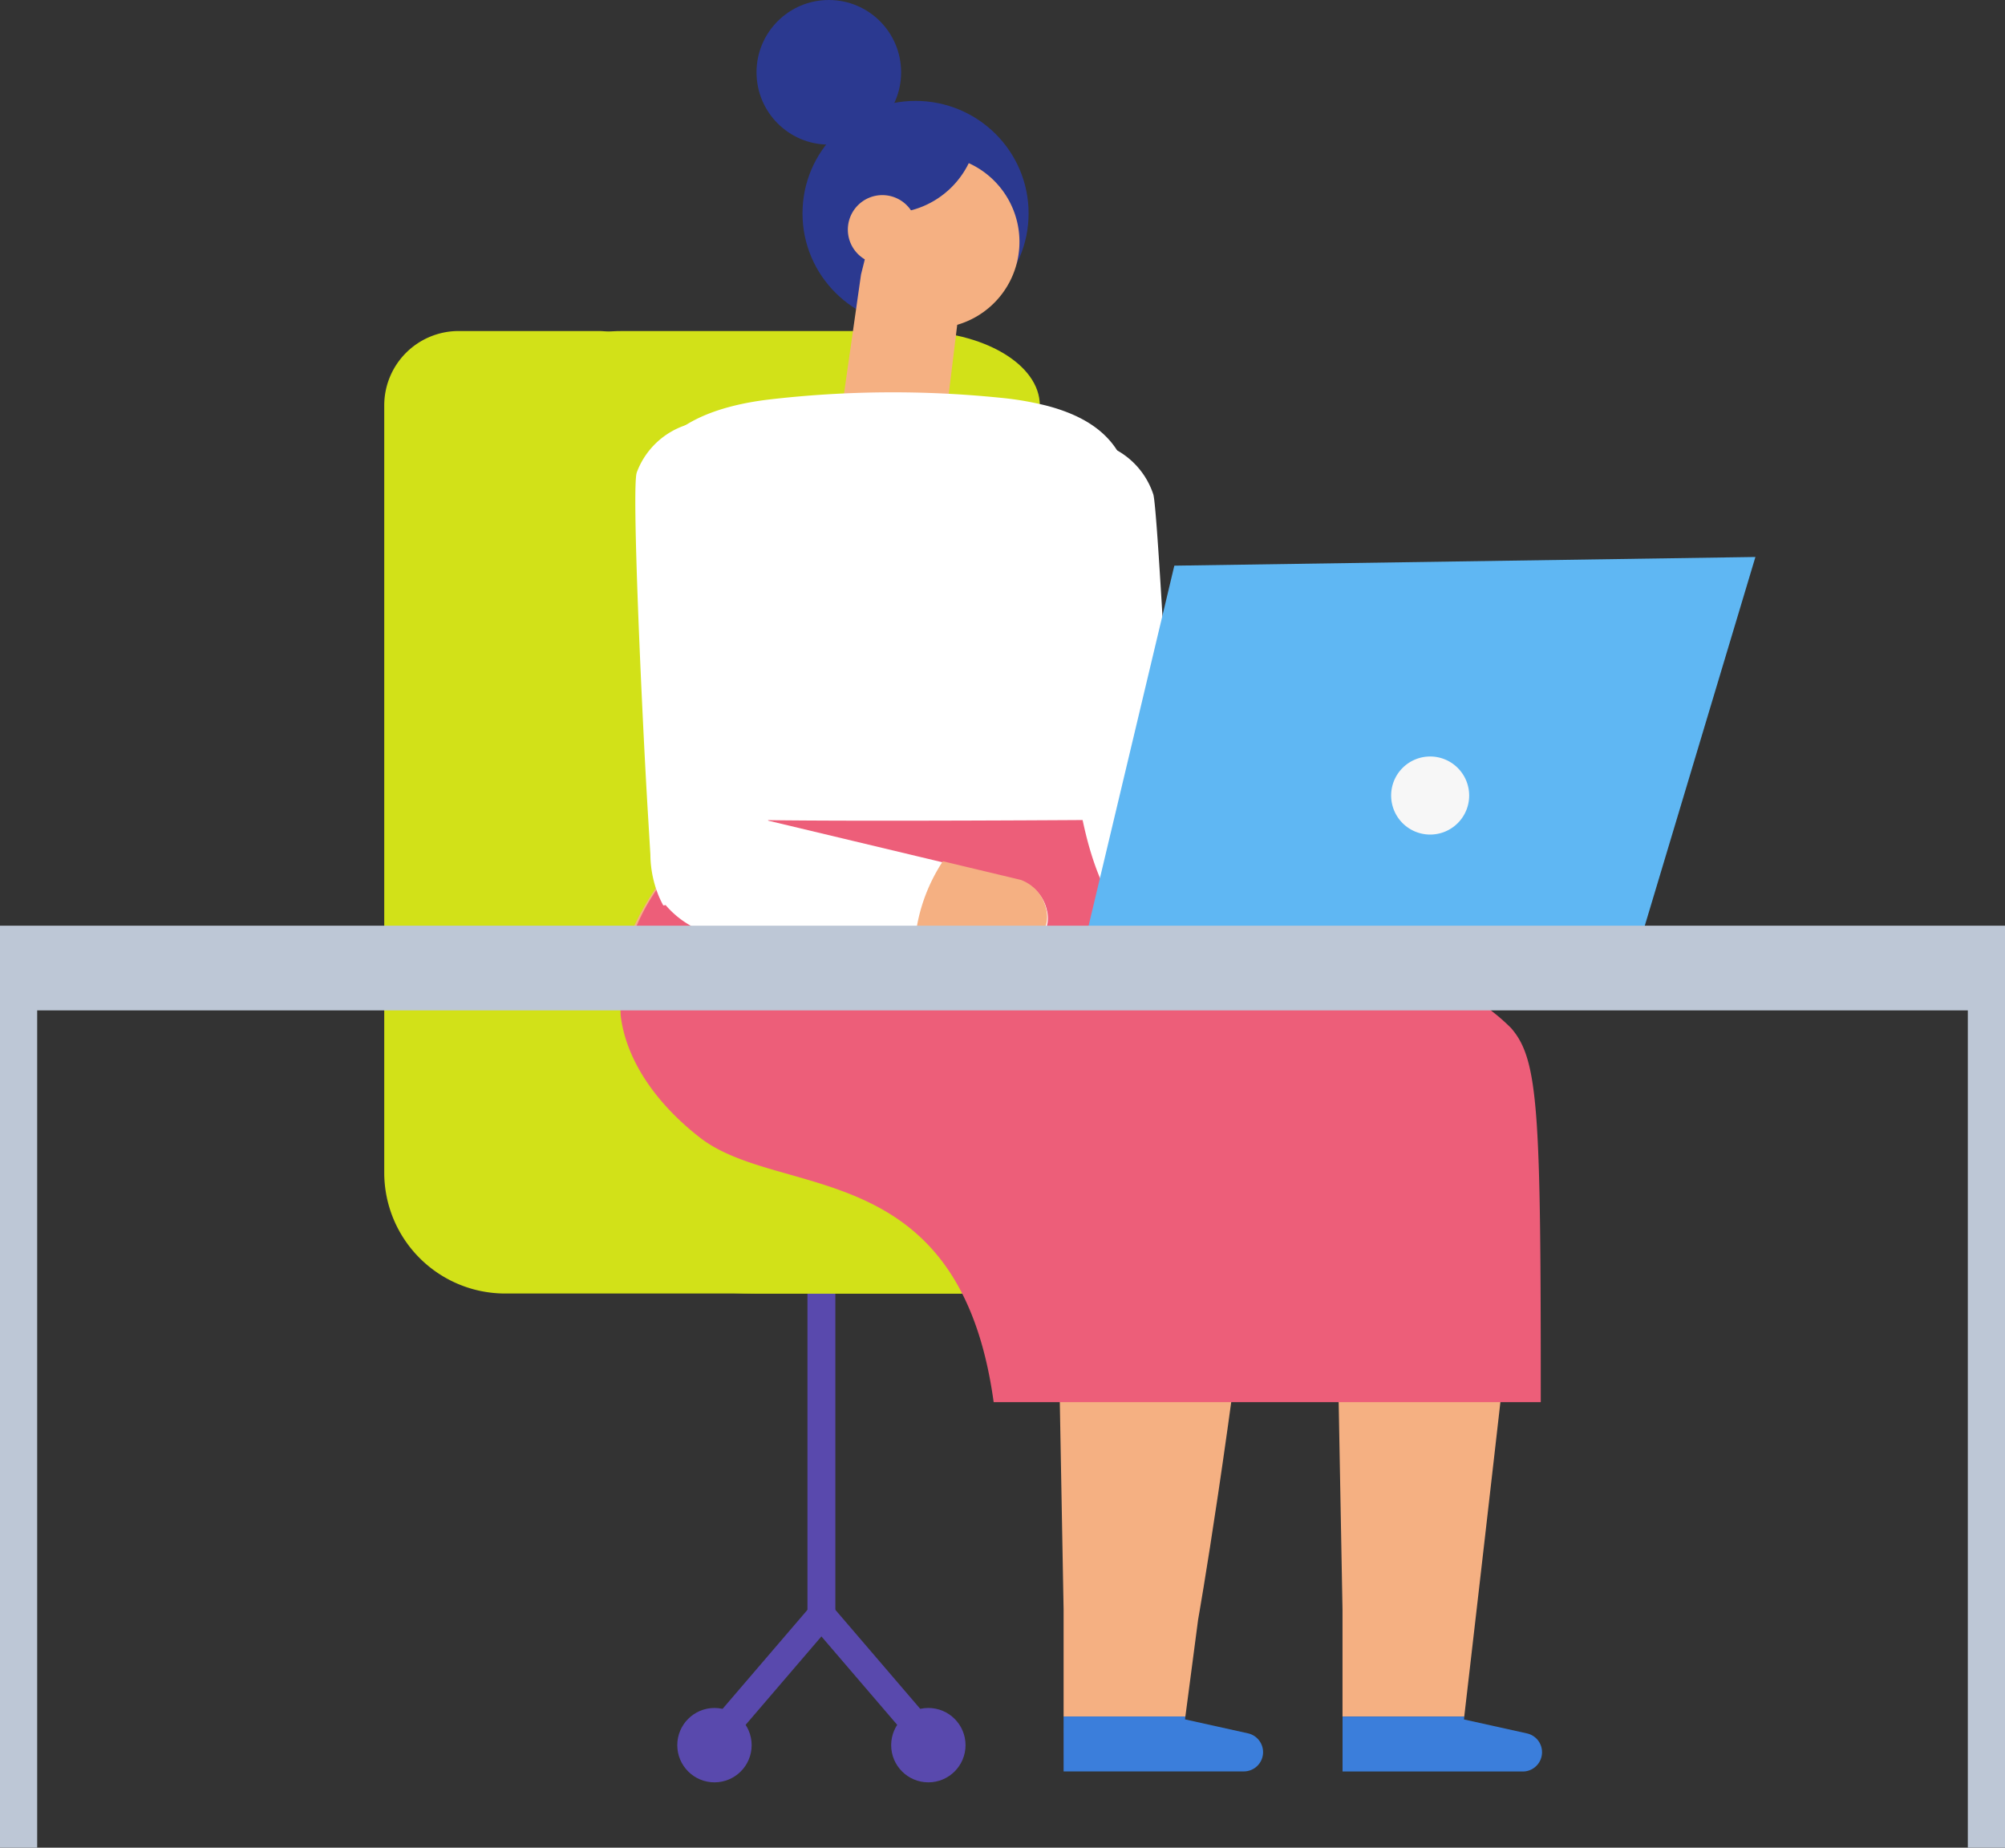 <svg xmlns="http://www.w3.org/2000/svg" width="119.38" height="110" viewBox="0 0 119.38 110">
  <rect x="0" y="0" width="119.38" height="110" fill="#333333" stroke="none"/>
  <g id="グループ_1675" data-name="グループ 1675" transform="translate(262.46 -2749.742)">
    <g id="グループ_957" data-name="グループ 957" transform="translate(-239.579 2769.45)">
      <g id="グループ_909" data-name="グループ 909" transform="translate(17.445 50.526)">
        <g id="グループ_886" data-name="グループ 886" transform="translate(7.751)">
          <g id="グループ_878" data-name="グループ 878" transform="translate(0.832 27.021)">
            <g id="グループ_877" data-name="グループ 877">
              <g id="グループ_876" data-name="グループ 876">
                <g id="グループ_875" data-name="グループ 875">
                  <g id="グループ_874" data-name="グループ 874">
                    <g id="グループ_873" data-name="グループ 873">
                      <g id="グループ_872" data-name="グループ 872">
                        <path id="パス_9977" data-name="パス 9977" d="M-210.84,2852.4" transform="translate(210.84 -2852.397)" fill="#5949ad"/>
                      </g>
                    </g>
                  </g>
                </g>
              </g>
            </g>
          </g>
          <g id="グループ_885" data-name="グループ 885">
            <g id="グループ_884" data-name="グループ 884">
              <g id="グループ_883" data-name="グループ 883">
                <g id="グループ_882" data-name="グループ 882">
                  <g id="グループ_881" data-name="グループ 881">
                    <g id="グループ_880" data-name="グループ 880">
                      <g id="グループ_879" data-name="グループ 879">
                        <rect id="長方形_31" data-name="長方形 31" width="1.661" height="27.02" fill="#5949ad"/>
                      </g>
                    </g>
                  </g>
                </g>
              </g>
            </g>
          </g>
        </g>
        <g id="グループ_893" data-name="グループ 893" transform="translate(0 31.45)">
          <g id="グループ_892" data-name="グループ 892">
            <g id="グループ_891" data-name="グループ 891">
              <g id="グループ_890" data-name="グループ 890">
                <g id="グループ_889" data-name="グループ 889">
                  <g id="グループ_888" data-name="グループ 888">
                    <g id="グループ_887" data-name="グループ 887">
                      <circle id="楕円形_8017" data-name="楕円形 8017" cx="2.214" cy="2.214" r="2.214" fill="#5949ad"/>
                    </g>
                  </g>
                </g>
              </g>
            </g>
          </g>
        </g>
        <g id="グループ_900" data-name="グループ 900" transform="translate(12.735 31.45)">
          <g id="グループ_899" data-name="グループ 899">
            <g id="グループ_898" data-name="グループ 898">
              <g id="グループ_897" data-name="グループ 897">
                <g id="グループ_896" data-name="グループ 896">
                  <g id="グループ_895" data-name="グループ 895">
                    <g id="グループ_894" data-name="グループ 894">
                      <circle id="楕円形_8018" data-name="楕円形 8018" cx="2.214" cy="2.214" r="2.214" fill="#5949ad"/>
                    </g>
                  </g>
                </g>
              </g>
            </g>
          </g>
        </g>
        <g id="グループ_908" data-name="グループ 908" transform="translate(1.307 24.638)">
          <g id="グループ_907" data-name="グループ 907">
            <g id="グループ_906" data-name="グループ 906">
              <g id="グループ_905" data-name="グループ 905">
                <g id="グループ_904" data-name="グループ 904">
                  <g id="グループ_903" data-name="グループ 903">
                    <g id="グループ_902" data-name="グループ 902">
                      <g id="グループ_901" data-name="グループ 901">
                        <path id="パス_9978" data-name="パス 9978" d="M-217.254,2859.451l6.014-7.015,6.014,7.015,1.261-1.081-7.275-8.487-7.275,8.487Z" transform="translate(218.515 -2849.883)" fill="#5949ad"/>
                      </g>
                    </g>
                  </g>
                </g>
              </g>
            </g>
          </g>
        </g>
      </g>
      <g id="グループ_916" data-name="グループ 916">
        <g id="グループ_915" data-name="グループ 915">
          <g id="グループ_914" data-name="グループ 914">
            <g id="グループ_913" data-name="グループ 913">
              <g id="グループ_912" data-name="グループ 912">
                <g id="グループ_911" data-name="グループ 911">
                  <g id="グループ_910" data-name="グループ 910">
                    <path id="パス_9979" data-name="パス 9979" d="M-233.867,2770.592h8.305a4.429,4.429,0,0,1,4.429,4.429h0v41.25h37.181a5.94,5.94,0,0,1,6.005,5.7,5.814,5.814,0,0,1-5.7,5.922H-231.1a7.2,7.2,0,0,1-7.2-7.2h0v-45.678A4.429,4.429,0,0,1-233.867,2770.592Z" transform="translate(238.297 -2770.592)" fill="#d2e118"/>
                  </g>
                </g>
              </g>
            </g>
          </g>
        </g>
      </g>
      <g id="グループ_922" data-name="グループ 922" transform="translate(6.684)">
        <g id="グループ_921" data-name="グループ 921">
          <g id="グループ_920" data-name="グループ 920">
            <g id="グループ_919" data-name="グループ 919">
              <g id="グループ_918" data-name="グループ 918">
                <g id="グループ_917" data-name="グループ 917">
                  <path id="パス_9980" data-name="パス 9980" d="M-223.7,2770.592h17.253c4.171,0,7.548,1.983,7.548,4.429v41.25h18.743c-.731,3.872-1.247,8.073.985,11.626h-36.709c-6.772,0-12.264-3.223-12.264-7.2l-3.1-45.678C-231.245,2772.575-227.867,2770.592-223.7,2770.592Z" transform="translate(231.246 -2770.592)" fill="#d2e118"/>
                </g>
              </g>
            </g>
          </g>
        </g>
      </g>
    </g>
    <g id="グループ_962" data-name="グループ 962" transform="translate(-202.8 2775.947)">
      <g id="グループ_961" data-name="グループ 961">
        <g id="グループ_960" data-name="グループ 960">
          <g id="グループ_959" data-name="グループ 959">
            <g id="グループ_958" data-name="グループ 958">
              <path id="パス_9983" data-name="パス 9983" d="M-177.235,2810.039l.009-.038a2.378,2.378,0,0,0-.372-2.3l-10.536-5.009a6.673,6.673,0,0,1-1.191-3.691s-.883-17.544-1.149-18.359v-.02l-.008-.008a4.682,4.682,0,0,0-3.206-3.033l-.01-.009h-.013l-.062-.019a4.687,4.687,0,0,0-5.694,3.39c-.292,1.151,2.991,22.54,2.991,22.54a5.71,5.71,0,0,0,2.359,4.176l15.023,3.256C-178.392,2811.349-177.57,2810.961-177.235,2810.039Z" transform="translate(199.484 -2777.406)" fill="#fff"/>
            </g>
          </g>
        </g>
      </g>
    </g>
    <g id="グループ_1005" data-name="グループ 1005" transform="translate(-225.562 2797.181)">
      <g id="グループ_968" data-name="グループ 968" transform="translate(25.929 21.011)">
        <g id="グループ_967" data-name="グループ 967">
          <g id="グループ_966" data-name="グループ 966">
            <g id="グループ_965" data-name="グループ 965">
              <g id="グループ_964" data-name="グループ 964">
                <g id="グループ_963" data-name="グループ 963">
                  <path id="パス_9984" data-name="パス 9984" d="M-195.645,2849.375v6.377h7.251l.758-5.767s1.9-10.674,3.775-27.458c.02-.172.02-.344.03-.516h-12.315Z" transform="translate(196.146 -2822.011)" fill="#f5b082"/>
                </g>
              </g>
            </g>
          </g>
        </g>
      </g>
      <g id="グループ_973" data-name="グループ 973" transform="translate(26.43 54.753)">
        <g id="グループ_972" data-name="グループ 972">
          <g id="グループ_971" data-name="グループ 971">
            <g id="グループ_970" data-name="グループ 970">
              <g id="グループ_969" data-name="グループ 969">
                <path id="パス_9985" data-name="パス 9985" d="M-195.618,2860.874h10.731a1.147,1.147,0,0,0,1.146-1.147,1.148,1.148,0,0,0-.9-1.12l-3.748-.831.021-.171h-7.251Z" transform="translate(195.618 -2857.605)" fill="#3b7edb"/>
              </g>
            </g>
          </g>
        </g>
      </g>
      <g id="グループ_978" data-name="グループ 978" transform="translate(54.665 56.158)">
        <g id="グループ_977" data-name="グループ 977">
          <g id="グループ_976" data-name="グループ 976">
            <g id="グループ_975" data-name="グループ 975">
              <g id="グループ_974" data-name="グループ 974">
                <path id="パス_9986" data-name="パス 9986" d="M-165.581,2859.8a1.149,1.149,0,0,0-.252-.718A1.149,1.149,0,0,1-165.581,2859.8Z" transform="translate(165.833 -2859.087)" fill="#2062a9"/>
              </g>
            </g>
          </g>
        </g>
      </g>
      <g id="グループ_983" data-name="グループ 983" transform="translate(50.269 54.923)">
        <g id="グループ_982" data-name="グループ 982">
          <g id="グループ_981" data-name="グループ 981">
            <g id="グループ_980" data-name="グループ 980">
              <g id="グループ_979" data-name="グループ 979">
                <path id="パス_9987" data-name="パス 9987" d="M-166.721,2858.616l-3.749-.832h0Z" transform="translate(170.47 -2857.785)" fill="#2062a9"/>
              </g>
            </g>
          </g>
        </g>
      </g>
      <g id="グループ_988" data-name="グループ 988" transform="translate(54.38 55.905)">
        <g id="グループ_987" data-name="グループ 987">
          <g id="グループ_986" data-name="グループ 986">
            <g id="グループ_985" data-name="グループ 985">
              <g id="グループ_984" data-name="グループ 984">
                <path id="パス_9988" data-name="パス 9988" d="M-165.849,2859.073a1.146,1.146,0,0,0-.284-.253A1.146,1.146,0,0,1-165.849,2859.073Z" transform="translate(166.133 -2858.82)" fill="#2062a9"/>
              </g>
            </g>
          </g>
        </g>
      </g>
      <g id="グループ_994" data-name="グループ 994">
        <g id="グループ_993" data-name="グループ 993">
          <g id="グループ_992" data-name="グループ 992">
            <g id="グループ_991" data-name="グループ 991">
              <g id="グループ_990" data-name="グループ 990">
                <g id="グループ_989" data-name="グループ 989">
                  <path id="パス_9989" data-name="パス 9989" d="M-169.358,2820.252a10.075,10.075,0,0,1-.063,1.122c-1.879,16.779-3.792,33.224-3.792,33.224h-7.25v-6.376l-.506-27.365H-212.63a10.749,10.749,0,0,1-3.484-.6c-3.653-1.258-6.854-4.361-7.331-8.207-.32-2.574.8-4.849,2.194-6.925.359-.536,4.115-5.128,3.958-5.275.26.238,18.848.257,18.848.257a12.337,12.337,0,0,0,12.022,9.793l7.706.03c2.891.062,4.9,1.34,6.8,3.513A10.346,10.346,0,0,1-169.358,2820.252Z" transform="translate(223.499 -2799.846)" fill="#f5b082"/>
                </g>
              </g>
            </g>
          </g>
        </g>
      </g>
      <g id="グループ_999" data-name="グループ 999" transform="translate(54.018 55.755)">
        <g id="グループ_998" data-name="グループ 998">
          <g id="グループ_997" data-name="グループ 997">
            <g id="グループ_996" data-name="グループ 996">
              <g id="グループ_995" data-name="グループ 995">
                <path id="パス_9990" data-name="パス 9990" d="M-166.515,2858.662a1.138,1.138,0,0,1,.362.15A1.138,1.138,0,0,0-166.515,2858.662Z" transform="translate(166.515 -2858.662)" fill="#2062a9"/>
              </g>
            </g>
          </g>
        </g>
      </g>
      <g id="グループ_1004" data-name="グループ 1004" transform="translate(43.039 54.754)">
        <g id="グループ_1003" data-name="グループ 1003">
          <g id="グループ_1002" data-name="グループ 1002">
            <g id="グループ_1001" data-name="グループ 1001">
              <g id="グループ_1000" data-name="グループ 1000">
                <path id="パス_9991" data-name="パス 9991" d="M-166.471,2859.011a1.162,1.162,0,0,0-.647-.4l-3.749-.831h0l.02-.17h-7.25v3.269h10.731a1.137,1.137,0,0,0,.81-.336,1.136,1.136,0,0,0,.336-.812h0A1.148,1.148,0,0,0-166.471,2859.011Z" transform="translate(178.097 -2857.606)" fill="#3b7edb"/>
              </g>
            </g>
          </g>
        </g>
      </g>
    </g>
    <g id="グループ_1010" data-name="グループ 1010" transform="translate(-214.678 2755.749)">
      <g id="グループ_1009" data-name="グループ 1009">
        <g id="グループ_1008" data-name="グループ 1008">
          <g id="グループ_1007" data-name="グループ 1007">
            <g id="グループ_1006" data-name="グループ 1006">
              <ellipse id="楕円形_8019" data-name="楕円形 8019" cx="6.731" cy="6.696" rx="6.731" ry="6.696" fill="#2b3990"/>
            </g>
          </g>
        </g>
      </g>
    </g>
    <g id="グループ_1016" data-name="グループ 1016" transform="translate(-212.052 2758.994)">
      <g id="グループ_1015" data-name="グループ 1015">
        <g id="グループ_1014" data-name="グループ 1014">
          <g id="グループ_1013" data-name="グループ 1013">
            <g id="グループ_1012" data-name="グループ 1012">
              <g id="グループ_1011" data-name="グループ 1011">
                <path id="パス_9992" data-name="パス 9992" d="M-198.972,2764.951a5.147,5.147,0,0,1-5.439,4.834,5.146,5.146,0,0,1-4.835-5.439,5.147,5.147,0,0,1,5.135-4.843c.108,0,.218,0,.326.01A5.145,5.145,0,0,1-198.972,2764.951Z" transform="translate(209.255 -2759.502)" fill="#f5b082"/>
              </g>
            </g>
          </g>
        </g>
      </g>
    </g>
    <g id="グループ_1022" data-name="グループ 1022" transform="translate(-213.451 2756.766)">
      <g id="グループ_1021" data-name="グループ 1021">
        <g id="グループ_1020" data-name="グループ 1020">
          <g id="グループ_1019" data-name="グループ 1019">
            <g id="グループ_1018" data-name="グループ 1018">
              <g id="グループ_1017" data-name="グループ 1017">
                <path id="パス_9993" data-name="パス 9993" d="M-201.81,2757.46a12.174,12.174,0,0,1-1.919-.308,2.019,2.019,0,0,1-.923.2,2.27,2.27,0,0,1-.647-.095l-2.424,1.66a5.8,5.8,0,0,0-2.289,7.882,5.8,5.8,0,0,0,1.223,1.534c.264.289-.269,1.164.049,1.4l3.136-8.2,3.623-3.557c.139-.159-.467.415-.37.236C-202.41,2758.214-201.751,2757.464-201.81,2757.46Z" transform="translate(210.732 -2757.152)" fill="#2b3990"/>
              </g>
            </g>
          </g>
        </g>
      </g>
    </g>
    <g id="グループ_1028" data-name="グループ 1028" transform="translate(-212.705 2764.519)">
      <g id="グループ_1027" data-name="グループ 1027">
        <g id="グループ_1026" data-name="グループ 1026">
          <g id="グループ_1025" data-name="グループ 1025">
            <g id="グループ_1024" data-name="グループ 1024">
              <g id="グループ_1023" data-name="グループ 1023">
                <path id="パス_9994" data-name="パス 9994" d="M-209.944,2777.48l6.313-.023,1.138-9.3-5.548-2.828-.392,1.569Z" transform="translate(209.944 -2765.33)" fill="#f5b082"/>
              </g>
            </g>
          </g>
        </g>
      </g>
    </g>
    <g id="グループ_1033" data-name="グループ 1033" transform="translate(-223.844 2773.1)">
      <g id="グループ_1032" data-name="グループ 1032">
        <g id="グループ_1031" data-name="グループ 1031">
          <g id="グループ_1030" data-name="グループ 1030">
            <g id="グループ_1029" data-name="グループ 1029">
              <path id="パス_9995" data-name="パス 9995" d="M-198.018,2775.188a18.534,18.534,0,0,0-2.749-.467,63.59,63.59,0,0,0-13.706.1c-2.932.34-6.417,1.395-7.115,4.266a7.76,7.76,0,0,0,.143,3.249c1.2,6.4,2.4,14.729,3.6,21.125a125.329,125.329,0,0,1,21.224,0c1.148-6.131,2.3-14.2,3.445-20.329C-192.282,2778.394-194.311,2776.149-198.018,2775.188Z" transform="translate(221.696 -2774.4)" fill="#fff"/>
            </g>
          </g>
        </g>
      </g>
    </g>
    <g id="グループ_1038" data-name="グループ 1038" transform="translate(-217.416 2749.742)">
      <g id="グループ_1037" data-name="グループ 1037">
        <g id="グループ_1036" data-name="グループ 1036">
          <g id="グループ_1035" data-name="グループ 1035">
            <g id="グループ_1034" data-name="グループ 1034">
              <circle id="楕円形_8020" data-name="楕円形 8020" cx="4.305" cy="4.305" r="4.305" fill="#2b3990"/>
            </g>
          </g>
        </g>
      </g>
    </g>
    <g id="グループ_1043" data-name="グループ 1043" transform="translate(-225.52 2798.462)">
      <g id="グループ_1042" data-name="グループ 1042">
        <g id="グループ_1041" data-name="グループ 1041">
          <g id="グループ_1040" data-name="グループ 1040">
            <g id="グループ_1039" data-name="グループ 1039">
              <path id="パス_9996" data-name="パス 9996" d="M-168.655,2835.933h-32.575c-2.033-14.8-12.718-12.029-17.5-15.758-2.522-1.964-4.369-4.523-4.706-7.24a12.024,12.024,0,0,1,2.194-7.592c.359-.538,4.115-4.019,3.958-4.166.26.239,21.35.1,21.35.1,1.2,5.688,3.7,8.816,9.52,8.839l7.706.03a12.033,12.033,0,0,1,8.283,3.513C-168.773,2815.549-168.652,2818.637-168.655,2835.933Z" transform="translate(223.454 -2801.176)" fill="#ed5e79"/>
            </g>
          </g>
        </g>
      </g>
    </g>
    <g id="グループ_1054" data-name="グループ 1054" transform="translate(-211.129 2782.902)">
      <g id="グループ_1048" data-name="グループ 1048">
        <g id="グループ_1047" data-name="グループ 1047">
          <g id="グループ_1046" data-name="グループ 1046">
            <g id="グループ_1045" data-name="グループ 1045">
              <g id="グループ_1044" data-name="グループ 1044">
                <path id="パス_9997" data-name="パス 9997" d="M-155.057,2784.746l-7.555,25.181h-45.633v-2.977h13.426l5.164-21.687Z" transform="translate(208.245 -2784.746)" fill="#5fb7f3"/>
              </g>
            </g>
          </g>
        </g>
      </g>
      <g id="グループ_1053" data-name="グループ 1053" transform="translate(31.499 11.875)">
        <g id="グループ_1052" data-name="グループ 1052">
          <g id="グループ_1051" data-name="グループ 1051">
            <g id="グループ_1050" data-name="グループ 1050">
              <g id="グループ_1049" data-name="グループ 1049">
                <path id="パス_9998" data-name="パス 9998" d="M-175.017,2799.6a2.325,2.325,0,0,0,2.323,2.324,2.324,2.324,0,0,0,2.323-2.323,2.324,2.324,0,0,0-2.322-2.325,2.324,2.324,0,0,0-2.324,2.323Z" transform="translate(175.017 -2797.273)" fill="#f7f7f7"/>
              </g>
            </g>
          </g>
        </g>
      </g>
    </g>
    <g id="グループ_1059" data-name="グループ 1059" transform="translate(-224.64 2774.811)">
      <g id="グループ_1058" data-name="グループ 1058">
        <g id="グループ_1057" data-name="グループ 1057">
          <g id="グループ_1056" data-name="グループ 1056">
            <g id="グループ_1055" data-name="グループ 1055">
              <path id="パス_9999" data-name="パス 9999" d="M-198.007,2805.393c0-.009-.007-.017-.01-.026a2.379,2.379,0,0,0-1.523-1.771l-15.078-3.6a7.064,7.064,0,0,1-.083-1.76s1.4-17.481,1.224-18.317v-.021l0-.01a4.7,4.7,0,0,0-2.871-3.356l-.01-.011s-.01,0-.01.007a.329.329,0,0,0-.062-.027,4.682,4.682,0,0,0-6.014,2.768l0,.006c-.31.842.305,14.166.63,19.719.109,1.823.181,3.015.181,3.015a6.654,6.654,0,0,0,.552,2.6.036.036,0,0,0,.01.016c.062.145.135.285.207.417.046,0,.095-.015.139-.02a5.5,5.5,0,0,0,3.852,1.921l17.748.176C-198.306,2807.118-197.811,2806.353-198.007,2805.393Z" transform="translate(222.537 -2776.207)" fill="#fff"/>
            </g>
          </g>
        </g>
      </g>
    </g>
    <g id="グループ_1065" data-name="グループ 1065" transform="translate(-207.964 2801.017)">
      <g id="グループ_1064" data-name="グループ 1064">
        <g id="グループ_1063" data-name="グループ 1063">
          <g id="グループ_1062" data-name="グループ 1062">
            <g id="グループ_1061" data-name="グループ 1061">
              <g id="グループ_1060" data-name="グループ 1060">
                <path id="パス_10000" data-name="パス 10000" d="M-197.131,2806.765c0-.009-.007-.017-.01-.026a2.379,2.379,0,0,0-1.523-1.771l-4.633-1.107h0a10.318,10.318,0,0,0-1.643,4.55l6.685.066C-197.429,2808.49-196.934,2807.725-197.131,2806.765Z" transform="translate(204.94 -2803.861)" fill="#f5b082"/>
              </g>
            </g>
          </g>
        </g>
      </g>
    </g>
    <g id="グループ_1070" data-name="グループ 1070" transform="translate(-210.388 2757.126)">
      <g id="グループ_1069" data-name="グループ 1069">
        <g id="グループ_1068" data-name="グループ 1068">
          <g id="グループ_1067" data-name="グループ 1067">
            <g id="グループ_1066" data-name="グループ 1066">
              <path id="パス_10001" data-name="パス 10001" d="M-206.661,2762.841h-.838v-5.309h6.147a5.308,5.308,0,0,1-5.309,5.309Z" transform="translate(207.499 -2757.532)" fill="#2b3990"/>
            </g>
          </g>
        </g>
      </g>
    </g>
    <g id="グループ_1076" data-name="グループ 1076" transform="translate(-211.978 2761.358)">
      <g id="グループ_1075" data-name="グループ 1075">
        <g id="グループ_1074" data-name="グループ 1074">
          <g id="グループ_1073" data-name="グループ 1073">
            <g id="グループ_1072" data-name="グループ 1072">
              <g id="グループ_1071" data-name="グループ 1071">
                <path id="パス_10002" data-name="パス 10002" d="M-205.068,2764.05a2.055,2.055,0,0,1-2.054,2.056,2.054,2.054,0,0,1-2.056-2.054,2.055,2.055,0,0,1,2.054-2.056h0A2.056,2.056,0,0,1-205.068,2764.05Z" transform="translate(209.178 -2761.996)" fill="#f5b082"/>
              </g>
            </g>
          </g>
        </g>
      </g>
    </g>
    <g id="グループ_1095" data-name="グループ 1095" transform="translate(-262.46 2804.853)">
      <g id="グループ_1082" data-name="グループ 1082">
        <g id="グループ_1081" data-name="グループ 1081">
          <g id="グループ_1080" data-name="グループ 1080">
            <g id="グループ_1079" data-name="グループ 1079">
              <g id="グループ_1078" data-name="グループ 1078">
                <g id="グループ_1077" data-name="グループ 1077">
                  <rect id="長方形_32" data-name="長方形 32" width="119.38" height="5.042" fill="#bdc7d6"/>
                </g>
              </g>
            </g>
          </g>
        </g>
      </g>
      <g id="グループ_1088" data-name="グループ 1088" transform="translate(0 2.684)">
        <g id="グループ_1087" data-name="グループ 1087">
          <g id="グループ_1086" data-name="グループ 1086">
            <g id="グループ_1085" data-name="グループ 1085">
              <g id="グループ_1084" data-name="グループ 1084">
                <g id="グループ_1083" data-name="グループ 1083">
                  <rect id="長方形_33" data-name="長方形 33" width="2.214" height="52.205" fill="#bdc7d6"/>
                </g>
              </g>
            </g>
          </g>
        </g>
      </g>
      <g id="グループ_1094" data-name="グループ 1094" transform="translate(117.166 2.684)">
        <g id="グループ_1093" data-name="グループ 1093">
          <g id="グループ_1092" data-name="グループ 1092">
            <g id="グループ_1091" data-name="グループ 1091">
              <g id="グループ_1090" data-name="グループ 1090">
                <g id="グループ_1089" data-name="グループ 1089">
                  <rect id="長方形_34" data-name="長方形 34" width="2.214" height="52.205" fill="#bdc7d6"/>
                </g>
              </g>
            </g>
          </g>
        </g>
      </g>
    </g>
  </g>
</svg>
